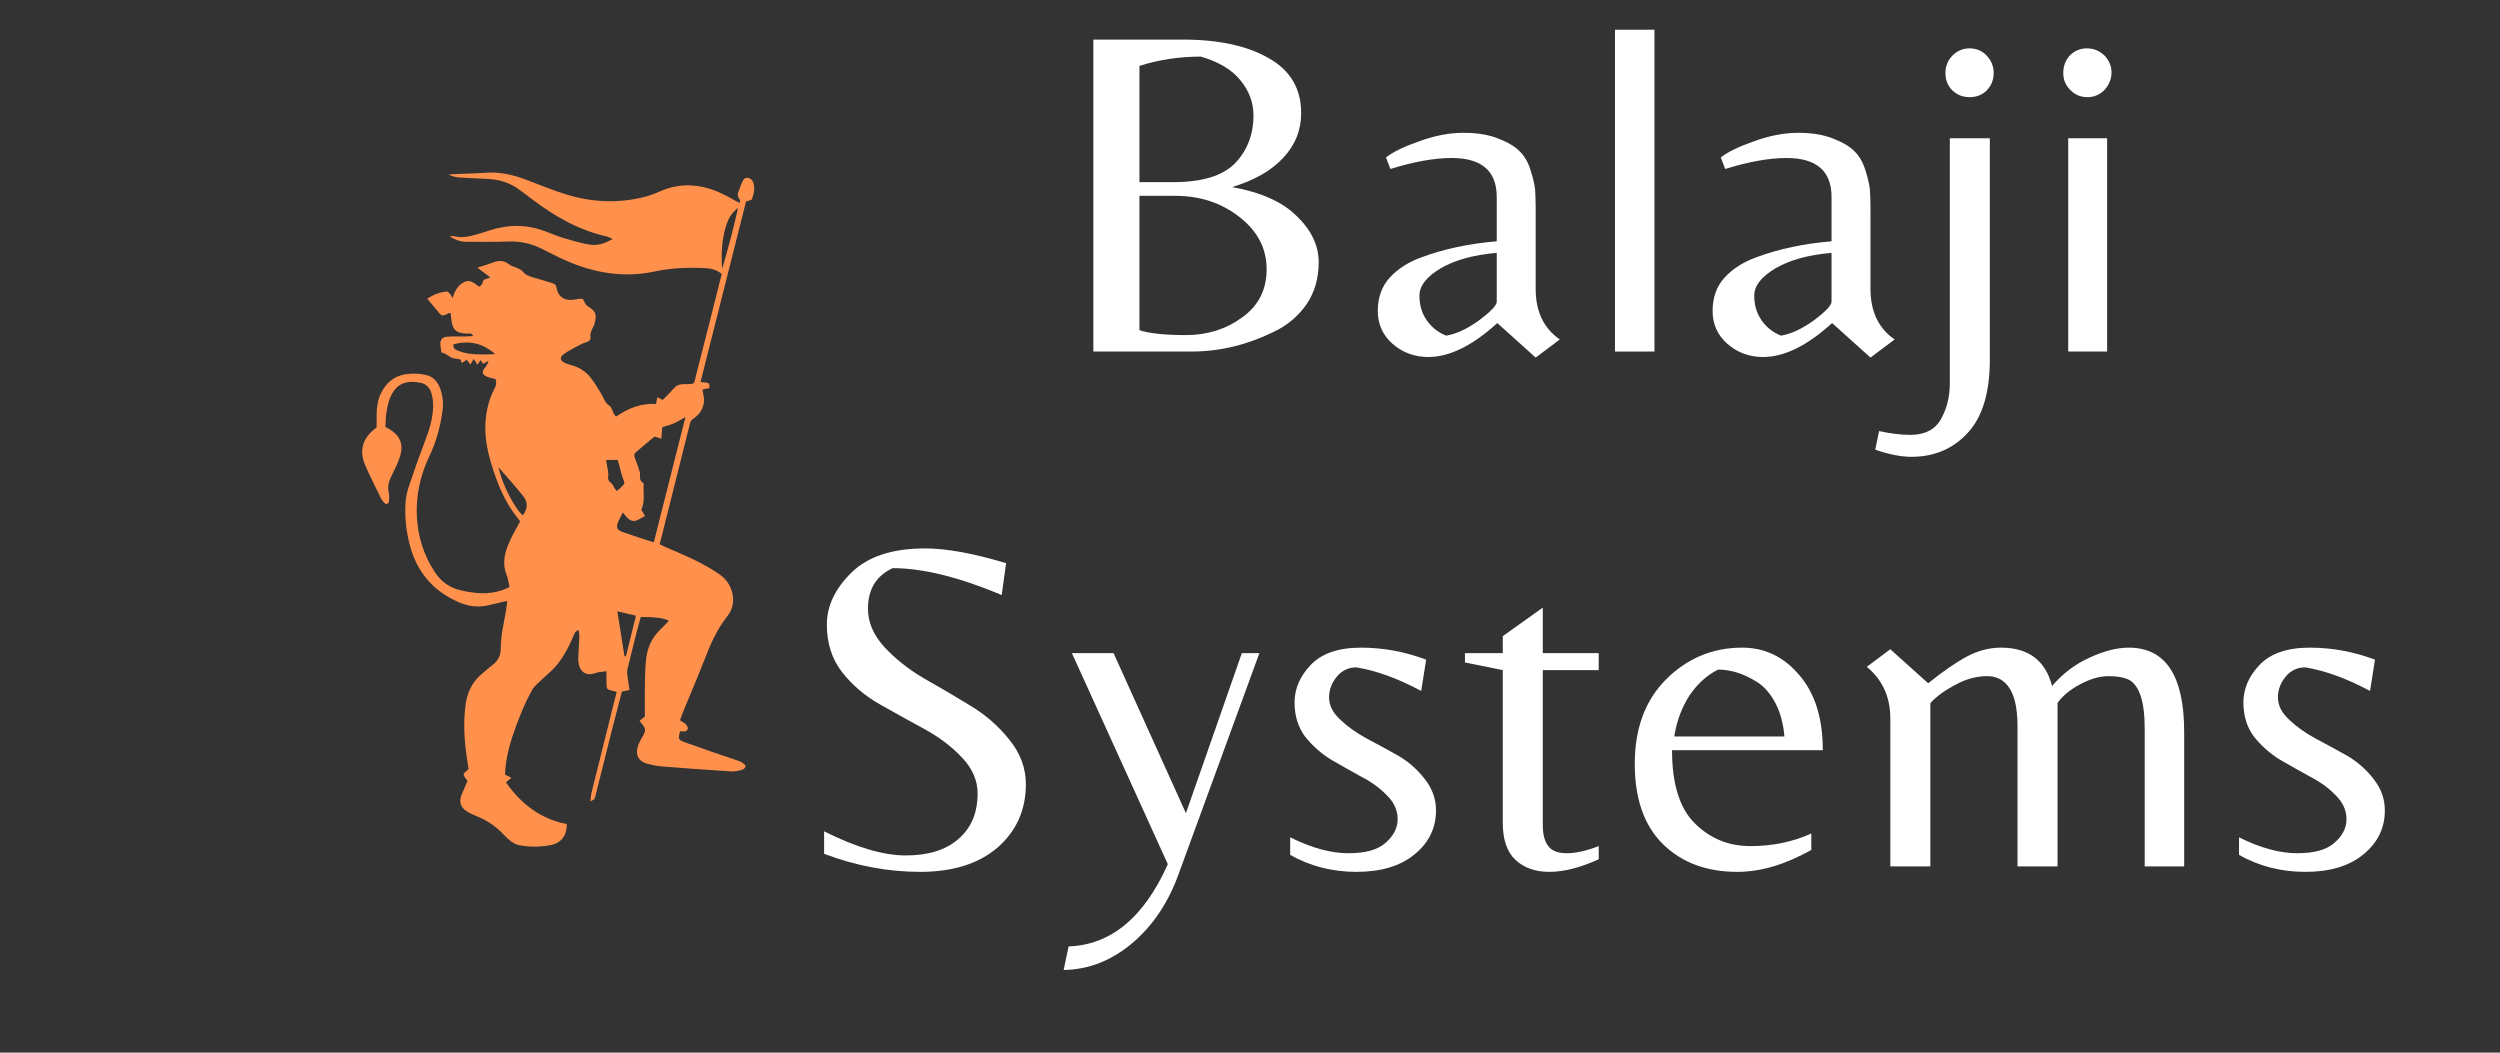 <?xml version="1.0" encoding="UTF-8"?> <svg xmlns="http://www.w3.org/2000/svg" xmlns:xlink="http://www.w3.org/1999/xlink" width="95" zoomAndPan="magnify" viewBox="0 0 71.25 30" height="40" preserveAspectRatio="xMidYMid meet" version="1.0"><rect x="0" y="0" width="71.25" height="30" fill="#333333" stroke="none"/><defs><g></g><clipPath id="c116d2b0a6"><path d="M 10.223 4.887 L 21.836 4.887 L 21.836 24.484 L 10.223 24.484 Z M 10.223 4.887 " clip-rule="nonzero"></path></clipPath></defs><g fill="#ffffff" fill-opacity="1"><g transform="translate(29.958, 10.019)"><g><path d="M 1.203 0 L 1.203 -8.891 L 3.75 -8.891 C 4.781 -8.891 5.598 -8.711 6.203 -8.359 C 6.816 -8.016 7.125 -7.492 7.125 -6.797 C 7.125 -6.305 6.953 -5.879 6.609 -5.516 C 6.266 -5.148 5.781 -4.875 5.156 -4.688 C 5.977 -4.539 6.594 -4.266 7 -3.859 C 7.414 -3.461 7.625 -3.023 7.625 -2.547 C 7.625 -2.078 7.504 -1.672 7.266 -1.328 C 7.023 -0.992 6.719 -0.738 6.344 -0.562 C 5.582 -0.188 4.801 0 4 0 Z M 2.516 -4.828 L 3.484 -4.828 C 4.297 -4.828 4.879 -5.004 5.234 -5.359 C 5.586 -5.723 5.766 -6.18 5.766 -6.734 C 5.766 -7.098 5.641 -7.43 5.391 -7.734 C 5.148 -8.035 4.773 -8.258 4.266 -8.406 C 3.648 -8.406 3.066 -8.316 2.516 -8.141 Z M 2.516 -4.438 L 2.516 -0.609 C 2.797 -0.516 3.238 -0.469 3.844 -0.469 C 4.445 -0.469 4.977 -0.633 5.438 -0.969 C 5.906 -1.301 6.141 -1.758 6.141 -2.344 C 6.141 -2.938 5.883 -3.43 5.375 -3.828 C 4.863 -4.234 4.25 -4.438 3.531 -4.438 Z M 2.516 -4.438 "></path></g></g></g><g fill="#ffffff" fill-opacity="1"><g transform="translate(38.829, 10.019)"><g><path d="M 3.828 -1.422 L 3.828 -2.812 C 3.18 -2.758 2.648 -2.613 2.234 -2.375 C 1.828 -2.133 1.625 -1.875 1.625 -1.594 C 1.625 -1.32 1.695 -1.082 1.844 -0.875 C 1.988 -0.676 2.172 -0.535 2.391 -0.453 C 2.68 -0.504 2.992 -0.648 3.328 -0.891 C 3.66 -1.141 3.828 -1.316 3.828 -1.422 Z M 4.938 -1.781 C 4.938 -1.145 5.164 -0.664 5.625 -0.344 L 4.938 0.172 L 3.844 -0.812 C 3.133 -0.164 2.477 0.156 1.875 0.156 C 1.488 0.156 1.148 0.031 0.859 -0.219 C 0.578 -0.469 0.438 -0.781 0.438 -1.156 C 0.438 -1.539 0.551 -1.859 0.781 -2.109 C 1.008 -2.359 1.312 -2.551 1.688 -2.688 C 2.332 -2.926 3.047 -3.078 3.828 -3.141 L 3.828 -4.406 C 3.828 -5.145 3.398 -5.516 2.547 -5.516 C 2.047 -5.516 1.461 -5.41 0.797 -5.203 L 0.672 -5.531 C 0.848 -5.676 1.156 -5.828 1.594 -5.984 C 2.039 -6.148 2.469 -6.234 2.875 -6.234 C 3.281 -6.234 3.617 -6.176 3.891 -6.062 C 4.16 -5.957 4.359 -5.836 4.484 -5.703 C 4.617 -5.578 4.723 -5.395 4.797 -5.156 C 4.867 -4.926 4.91 -4.742 4.922 -4.609 C 4.93 -4.473 4.938 -4.297 4.938 -4.078 Z M 4.938 -1.781 "></path></g></g></g><g fill="#ffffff" fill-opacity="1"><g transform="translate(45.011, 10.019)"><g><path d="M 2.141 -9.172 L 2.141 0 L 1.016 0 L 1.016 -9.172 Z M 2.141 -9.172 "></path></g></g></g><g fill="#ffffff" fill-opacity="1"><g transform="translate(48.371, 10.019)"><g><path d="M 3.828 -1.422 L 3.828 -2.812 C 3.18 -2.758 2.648 -2.613 2.234 -2.375 C 1.828 -2.133 1.625 -1.875 1.625 -1.594 C 1.625 -1.32 1.695 -1.082 1.844 -0.875 C 1.988 -0.676 2.172 -0.535 2.391 -0.453 C 2.68 -0.504 2.992 -0.648 3.328 -0.891 C 3.66 -1.141 3.828 -1.316 3.828 -1.422 Z M 4.938 -1.781 C 4.938 -1.145 5.164 -0.664 5.625 -0.344 L 4.938 0.172 L 3.844 -0.812 C 3.133 -0.164 2.477 0.156 1.875 0.156 C 1.488 0.156 1.148 0.031 0.859 -0.219 C 0.578 -0.469 0.438 -0.781 0.438 -1.156 C 0.438 -1.539 0.551 -1.859 0.781 -2.109 C 1.008 -2.359 1.312 -2.551 1.688 -2.688 C 2.332 -2.926 3.047 -3.078 3.828 -3.141 L 3.828 -4.406 C 3.828 -5.145 3.398 -5.516 2.547 -5.516 C 2.047 -5.516 1.461 -5.41 0.797 -5.203 L 0.672 -5.531 C 0.848 -5.676 1.156 -5.828 1.594 -5.984 C 2.039 -6.148 2.469 -6.234 2.875 -6.234 C 3.281 -6.234 3.617 -6.176 3.891 -6.062 C 4.16 -5.957 4.359 -5.836 4.484 -5.703 C 4.617 -5.578 4.723 -5.395 4.797 -5.156 C 4.867 -4.926 4.91 -4.742 4.922 -4.609 C 4.93 -4.473 4.938 -4.297 4.938 -4.078 Z M 4.938 -1.781 "></path></g></g></g><g fill="#ffffff" fill-opacity="1"><g transform="translate(54.554, 10.019)"><g><path d="M 2.266 -7.938 C 2.266 -7.738 2.195 -7.57 2.062 -7.438 C 1.938 -7.312 1.773 -7.25 1.578 -7.25 C 1.391 -7.25 1.227 -7.312 1.094 -7.438 C 0.957 -7.57 0.891 -7.738 0.891 -7.938 C 0.891 -8.133 0.957 -8.301 1.094 -8.438 C 1.227 -8.57 1.391 -8.641 1.578 -8.641 C 1.773 -8.641 1.938 -8.57 2.062 -8.438 C 2.195 -8.301 2.266 -8.133 2.266 -7.938 Z M 1.016 -6.078 L 2.156 -6.078 L 2.156 0.234 C 2.156 1.172 1.945 1.863 1.531 2.312 C 1.113 2.77 0.578 3 -0.078 3 C -0.379 3 -0.723 2.93 -1.109 2.797 L -1 2.266 C -0.688 2.336 -0.391 2.375 -0.109 2.375 C 0.305 2.375 0.598 2.223 0.766 1.922 C 0.93 1.629 1.016 1.289 1.016 0.906 Z M 1.016 -6.078 "></path></g></g></g><g fill="#ffffff" fill-opacity="1"><g transform="translate(57.928, 10.019)"><g><path d="M 1.016 0 L 1.016 -6.078 L 2.125 -6.078 L 2.125 0 Z M 0.875 -7.938 C 0.875 -8.133 0.938 -8.301 1.062 -8.438 C 1.195 -8.57 1.359 -8.641 1.547 -8.641 C 1.742 -8.641 1.91 -8.57 2.047 -8.438 C 2.18 -8.301 2.25 -8.141 2.25 -7.953 C 2.25 -7.766 2.18 -7.598 2.047 -7.453 C 1.91 -7.316 1.75 -7.25 1.562 -7.25 C 1.375 -7.25 1.211 -7.316 1.078 -7.453 C 0.941 -7.586 0.875 -7.75 0.875 -7.938 Z M 0.875 -7.938 "></path></g></g></g><g fill="#ffffff" fill-opacity="1"><g transform="translate(22.565, 24.692)"><g><path d="M 2.172 -7.344 C 2.172 -6.957 2.328 -6.594 2.641 -6.25 C 2.953 -5.914 3.328 -5.617 3.766 -5.359 C 4.211 -5.109 4.656 -4.848 5.094 -4.578 C 5.531 -4.316 5.898 -3.992 6.203 -3.609 C 6.516 -3.223 6.672 -2.801 6.672 -2.344 C 6.672 -1.602 6.398 -1 5.859 -0.531 C 5.316 -0.07 4.582 0.156 3.656 0.156 C 2.738 0.156 1.828 -0.016 0.922 -0.359 L 0.922 -1 C 1.836 -0.539 2.613 -0.312 3.25 -0.312 C 3.895 -0.312 4.395 -0.469 4.75 -0.781 C 5.113 -1.094 5.297 -1.523 5.297 -2.078 C 5.297 -2.453 5.145 -2.797 4.844 -3.109 C 4.551 -3.422 4.191 -3.691 3.766 -3.922 C 3.348 -4.148 2.926 -4.383 2.5 -4.625 C 2.082 -4.863 1.727 -5.164 1.438 -5.531 C 1.145 -5.906 1 -6.359 1 -6.891 C 1 -7.422 1.234 -7.914 1.703 -8.375 C 2.172 -8.832 2.867 -9.062 3.797 -9.062 C 4.41 -9.062 5.18 -8.922 6.109 -8.641 L 5.984 -7.734 C 4.773 -8.242 3.738 -8.5 2.875 -8.5 C 2.406 -8.281 2.172 -7.895 2.172 -7.344 Z M 2.172 -7.344 "></path></g></g></g><g fill="#ffffff" fill-opacity="1"><g transform="translate(30.252, 24.692)"><g><path d="M 5.141 -6.078 L 5.641 -6.078 L 3.344 0.203 C 3.051 1.023 2.609 1.688 2.016 2.188 C 1.422 2.688 0.77 2.941 0.062 2.953 L 0.203 2.281 C 1.41 2.238 2.352 1.457 3.031 -0.062 L 0.297 -6.078 L 1.484 -6.078 L 3.547 -1.516 Z M 5.141 -6.078 "></path></g></g></g><g fill="#ffffff" fill-opacity="1"><g transform="translate(36.395, 24.692)"><g><path d="M 2.266 -5.672 C 2.035 -5.672 1.848 -5.582 1.703 -5.406 C 1.555 -5.227 1.484 -5.031 1.484 -4.812 C 1.484 -4.594 1.586 -4.383 1.797 -4.188 C 2.004 -3.988 2.258 -3.805 2.562 -3.641 C 2.863 -3.484 3.16 -3.32 3.453 -3.156 C 3.742 -2.988 3.992 -2.77 4.203 -2.5 C 4.422 -2.227 4.531 -1.926 4.531 -1.594 C 4.531 -1.094 4.328 -0.676 3.922 -0.344 C 3.516 -0.008 2.961 0.156 2.266 0.156 C 1.578 0.156 0.945 -0.004 0.375 -0.328 L 0.375 -0.828 C 0.988 -0.523 1.539 -0.375 2.031 -0.375 C 2.52 -0.375 2.875 -0.473 3.094 -0.672 C 3.32 -0.867 3.438 -1.094 3.438 -1.344 C 3.438 -1.602 3.332 -1.832 3.125 -2.031 C 2.926 -2.238 2.68 -2.414 2.391 -2.562 C 2.109 -2.719 1.82 -2.879 1.531 -3.047 C 1.25 -3.223 1.004 -3.441 0.797 -3.703 C 0.598 -3.973 0.5 -4.297 0.5 -4.672 C 0.5 -5.055 0.648 -5.41 0.953 -5.734 C 1.266 -6.066 1.742 -6.234 2.391 -6.234 C 3.035 -6.234 3.656 -6.117 4.25 -5.891 L 4.109 -5 C 3.453 -5.352 2.836 -5.578 2.266 -5.672 Z M 2.266 -5.672 "></path></g></g></g><g fill="#ffffff" fill-opacity="1"><g transform="translate(41.61, 24.692)"><g><path d="M 2.359 -1.188 C 2.359 -0.914 2.41 -0.711 2.516 -0.578 C 2.617 -0.441 2.797 -0.375 3.047 -0.375 C 3.297 -0.375 3.598 -0.441 3.953 -0.578 L 3.953 -0.203 C 3.43 0.035 2.961 0.156 2.547 0.156 C 2.141 0.156 1.816 0.039 1.578 -0.188 C 1.336 -0.414 1.219 -0.77 1.219 -1.25 L 1.219 -5.594 L 0.141 -5.812 L 0.141 -6.078 L 1.219 -6.078 L 1.219 -6.562 L 2.359 -7.375 L 2.359 -6.078 L 3.953 -6.078 L 3.953 -5.594 L 2.359 -5.594 Z M 2.359 -1.188 "></path></g></g></g><g fill="#ffffff" fill-opacity="1"><g transform="translate(46.247, 24.692)"><g><path d="M 1.406 -3.312 C 1.406 -2.344 1.625 -1.645 2.062 -1.219 C 2.5 -0.789 3.023 -0.578 3.641 -0.578 C 4.266 -0.578 4.844 -0.695 5.375 -0.938 L 5.375 -0.469 C 4.633 -0.051 3.93 0.156 3.266 0.156 C 2.398 0.156 1.695 -0.102 1.156 -0.625 C 0.613 -1.156 0.344 -1.922 0.344 -2.922 C 0.344 -3.93 0.641 -4.734 1.234 -5.328 C 1.836 -5.93 2.562 -6.234 3.406 -6.234 C 4.051 -6.234 4.594 -5.973 5.031 -5.453 C 5.477 -4.941 5.703 -4.227 5.703 -3.312 Z M 2.719 -5.609 C 2.406 -5.453 2.133 -5.207 1.906 -4.875 C 1.688 -4.539 1.539 -4.148 1.469 -3.703 L 4.609 -3.703 C 4.578 -4.078 4.488 -4.398 4.344 -4.672 C 4.195 -4.941 4.02 -5.141 3.812 -5.266 C 3.445 -5.492 3.082 -5.609 2.719 -5.609 Z M 2.719 -5.609 "></path></g></g></g><g fill="#ffffff" fill-opacity="1"><g transform="translate(52.765, 24.692)"><g><path d="M 7.906 -6.234 C 8.957 -6.234 9.484 -5.43 9.484 -3.828 L 9.484 0 L 8.359 0 L 8.359 -3.938 C 8.359 -4.688 8.211 -5.145 7.922 -5.312 C 7.785 -5.383 7.586 -5.422 7.328 -5.422 C 7.078 -5.422 6.805 -5.344 6.516 -5.188 C 6.223 -5.031 6.008 -4.852 5.875 -4.656 L 5.875 0 L 4.734 0 L 4.734 -4 C 4.734 -4.477 4.66 -4.832 4.516 -5.062 C 4.367 -5.301 4.156 -5.422 3.875 -5.422 C 3.602 -5.422 3.336 -5.359 3.078 -5.234 C 2.828 -5.109 2.625 -4.984 2.469 -4.859 C 2.32 -4.734 2.25 -4.66 2.25 -4.641 L 2.25 0 L 1.109 0 L 1.109 -4.219 C 1.109 -4.832 0.883 -5.32 0.438 -5.688 L 1.109 -6.188 L 2.188 -5.219 C 2.613 -5.562 2.984 -5.816 3.297 -5.984 C 3.609 -6.148 3.93 -6.234 4.266 -6.234 C 5.047 -6.234 5.531 -5.867 5.719 -5.141 C 6.031 -5.504 6.391 -5.773 6.797 -5.953 C 7.203 -6.141 7.57 -6.234 7.906 -6.234 Z M 7.906 -6.234 "></path></g></g></g><g fill="#ffffff" fill-opacity="1"><g transform="translate(63.437, 24.692)"><g><path d="M 2.266 -5.672 C 2.035 -5.672 1.848 -5.582 1.703 -5.406 C 1.555 -5.227 1.484 -5.031 1.484 -4.812 C 1.484 -4.594 1.586 -4.383 1.797 -4.188 C 2.004 -3.988 2.258 -3.805 2.562 -3.641 C 2.863 -3.484 3.16 -3.32 3.453 -3.156 C 3.742 -2.988 3.992 -2.77 4.203 -2.5 C 4.422 -2.227 4.531 -1.926 4.531 -1.594 C 4.531 -1.094 4.328 -0.676 3.922 -0.344 C 3.516 -0.008 2.961 0.156 2.266 0.156 C 1.578 0.156 0.945 -0.004 0.375 -0.328 L 0.375 -0.828 C 0.988 -0.523 1.539 -0.375 2.031 -0.375 C 2.52 -0.375 2.875 -0.473 3.094 -0.672 C 3.32 -0.867 3.438 -1.094 3.438 -1.344 C 3.438 -1.602 3.332 -1.832 3.125 -2.031 C 2.926 -2.238 2.68 -2.414 2.391 -2.562 C 2.109 -2.719 1.82 -2.879 1.531 -3.047 C 1.25 -3.223 1.004 -3.441 0.797 -3.703 C 0.598 -3.973 0.5 -4.297 0.5 -4.672 C 0.5 -5.055 0.648 -5.41 0.953 -5.734 C 1.266 -6.066 1.742 -6.234 2.391 -6.234 C 3.035 -6.234 3.656 -6.117 4.25 -5.891 L 4.109 -5 C 3.453 -5.352 2.836 -5.578 2.266 -5.672 Z M 2.266 -5.672 "></path></g></g></g><g clip-path="url(#c116d2b0a6)"><path fill="#ff914d" d="M 14.523 16.73 C 14.492 16.598 14.477 16.48 14.434 16.371 C 14.301 16.027 14.395 15.707 14.539 15.398 C 14.621 15.219 14.723 15.047 14.824 14.859 C 14.797 14.824 14.766 14.785 14.738 14.746 C 14.367 14.277 14.156 13.734 13.988 13.172 C 13.898 12.867 13.836 12.555 13.832 12.234 C 13.828 11.828 13.906 11.441 14.09 11.078 C 14.152 10.957 14.152 10.957 14.125 10.805 C 14.051 10.785 13.973 10.773 13.898 10.742 C 13.73 10.676 13.719 10.602 13.832 10.465 C 13.871 10.414 13.906 10.363 13.922 10.285 C 13.875 10.312 13.828 10.336 13.773 10.367 C 13.75 10.332 13.723 10.301 13.695 10.262 C 13.668 10.305 13.645 10.34 13.609 10.395 C 13.57 10.336 13.543 10.293 13.5 10.23 C 13.465 10.289 13.441 10.328 13.41 10.387 C 13.371 10.34 13.336 10.301 13.297 10.254 C 13.258 10.281 13.215 10.309 13.16 10.348 C 13.145 10.297 13.129 10.258 13.125 10.246 C 13.059 10.234 13.004 10.223 12.949 10.215 C 12.812 10.203 12.73 10.066 12.582 10.047 C 12.57 9.977 12.555 9.902 12.551 9.832 C 12.539 9.695 12.594 9.613 12.73 9.598 C 12.898 9.582 13.066 9.59 13.234 9.59 C 13.312 9.586 13.391 9.582 13.484 9.578 C 13.438 9.477 13.375 9.508 13.328 9.508 C 12.996 9.504 12.887 9.402 12.859 9.066 C 12.855 9.02 12.848 8.973 12.844 8.926 C 12.82 8.922 12.805 8.918 12.797 8.922 C 12.594 9.023 12.598 9.023 12.453 8.844 C 12.367 8.738 12.277 8.637 12.176 8.512 C 12.355 8.398 12.535 8.324 12.734 8.309 C 12.77 8.305 12.812 8.359 12.84 8.395 C 12.863 8.418 12.867 8.457 12.898 8.492 C 12.953 8.32 13.023 8.168 13.176 8.07 C 13.328 7.969 13.43 7.988 13.645 8.168 C 13.746 8.148 13.75 8.051 13.781 7.977 C 13.848 7.953 13.902 7.934 13.973 7.906 C 13.852 7.816 13.746 7.734 13.605 7.629 C 13.777 7.574 13.91 7.535 14.043 7.484 C 14.211 7.418 14.363 7.414 14.516 7.539 C 14.574 7.586 14.66 7.602 14.734 7.637 C 14.789 7.664 14.859 7.688 14.891 7.73 C 14.969 7.836 15.078 7.871 15.191 7.906 C 15.371 7.953 15.547 8.012 15.727 8.066 C 15.801 8.086 15.848 8.113 15.859 8.195 C 15.902 8.441 16.055 8.562 16.301 8.547 C 16.355 8.543 16.41 8.531 16.469 8.523 C 16.617 8.504 16.613 8.504 16.676 8.645 C 16.695 8.688 16.738 8.723 16.777 8.746 C 17.012 8.887 17 9.008 16.945 9.219 C 16.93 9.285 16.887 9.344 16.863 9.406 C 16.844 9.461 16.816 9.527 16.828 9.578 C 16.844 9.664 16.812 9.711 16.742 9.742 C 16.672 9.77 16.598 9.789 16.535 9.824 C 16.379 9.906 16.223 9.984 16.082 10.082 C 15.934 10.188 15.953 10.273 16.117 10.352 C 16.168 10.375 16.223 10.391 16.277 10.406 C 16.508 10.465 16.703 10.59 16.844 10.777 C 16.957 10.926 17.055 11.086 17.148 11.246 C 17.215 11.355 17.234 11.48 17.363 11.559 C 17.43 11.598 17.453 11.715 17.496 11.797 C 17.508 11.82 17.527 11.836 17.559 11.871 C 17.902 11.637 18.27 11.488 18.699 11.512 C 18.711 11.449 18.719 11.395 18.73 11.32 C 18.793 11.352 18.84 11.375 18.891 11.398 C 18.996 11.285 19.109 11.18 19.211 11.062 C 19.281 10.977 19.367 10.953 19.473 10.949 C 19.828 10.941 19.766 10.984 19.848 10.652 C 20.086 9.73 20.32 8.805 20.551 7.883 C 20.559 7.859 20.562 7.836 20.57 7.809 C 20.426 7.684 20.258 7.648 20.082 7.641 C 19.609 7.617 19.137 7.637 18.672 7.734 C 17.793 7.926 16.949 7.785 16.137 7.43 C 15.898 7.328 15.668 7.199 15.434 7.086 C 15.137 6.941 14.828 6.871 14.496 6.883 C 14.098 6.898 13.695 6.891 13.297 6.891 C 13.133 6.895 12.984 6.84 12.812 6.738 C 12.879 6.734 12.906 6.723 12.934 6.73 C 13.176 6.797 13.402 6.734 13.629 6.668 C 13.75 6.633 13.867 6.594 13.988 6.555 C 14.477 6.402 14.965 6.395 15.453 6.562 C 15.652 6.629 15.848 6.719 16.051 6.781 C 16.297 6.855 16.551 6.93 16.809 6.973 C 17.023 7.008 17.234 6.941 17.461 6.812 C 17.383 6.777 17.344 6.75 17.301 6.742 C 16.492 6.562 15.797 6.16 15.145 5.664 C 15.039 5.578 14.926 5.5 14.816 5.418 C 14.535 5.199 14.211 5.109 13.859 5.098 C 13.605 5.086 13.352 5.074 13.098 5.059 C 12.996 5.051 12.902 5.027 12.797 4.984 C 12.82 4.977 12.844 4.965 12.867 4.965 C 13.18 4.949 13.488 4.949 13.801 4.926 C 14.227 4.887 14.629 4.98 15.023 5.133 C 15.395 5.273 15.762 5.426 16.141 5.543 C 16.84 5.758 17.551 5.797 18.266 5.637 C 18.453 5.598 18.637 5.531 18.812 5.453 C 19.406 5.191 19.988 5.246 20.562 5.512 C 20.738 5.594 20.902 5.691 21.082 5.789 C 21.082 5.75 21.098 5.711 21.082 5.688 C 21.043 5.629 21.008 5.57 21.035 5.496 C 21.082 5.371 21.121 5.234 21.191 5.121 C 21.254 5.023 21.41 5.062 21.461 5.184 C 21.527 5.348 21.488 5.516 21.43 5.676 C 21.418 5.707 21.336 5.715 21.262 5.742 C 20.832 7.441 20.398 9.164 19.965 10.887 C 20.055 10.898 20.133 10.902 20.199 10.926 C 20.219 10.934 20.215 11.012 20.219 11.062 C 20.145 11.074 20.094 11.086 20.023 11.098 C 20.035 11.172 20.039 11.238 20.055 11.301 C 20.102 11.523 19.992 11.785 19.758 11.934 C 19.723 11.957 19.684 12 19.672 12.039 C 19.383 13.191 19.094 14.344 18.801 15.512 C 18.859 15.539 18.918 15.57 18.98 15.598 C 19.438 15.793 19.898 15.984 20.324 16.25 C 20.406 16.305 20.492 16.355 20.57 16.418 C 20.906 16.688 21.008 17.203 20.742 17.543 C 20.438 17.926 20.246 18.359 20.074 18.809 C 19.883 19.301 19.672 19.789 19.473 20.277 C 19.438 20.363 19.41 20.449 19.379 20.527 C 19.453 20.582 19.527 20.609 19.566 20.668 C 19.641 20.766 19.598 20.844 19.473 20.848 C 19.441 20.848 19.41 20.844 19.383 20.84 C 19.324 21.059 19.328 21.086 19.52 21.156 C 20 21.328 20.48 21.496 20.965 21.656 C 21.125 21.711 21.145 21.715 21.25 21.82 C 21.242 21.91 21.168 21.938 21.098 21.953 C 21.008 21.977 20.91 21.988 20.82 21.984 C 20.172 21.941 19.527 21.898 18.879 21.844 C 18.738 21.836 18.598 21.805 18.457 21.77 C 18.215 21.711 18.105 21.531 18.172 21.293 C 18.199 21.199 18.246 21.105 18.297 21.023 C 18.418 20.816 18.418 20.77 18.266 20.598 C 18.254 20.582 18.246 20.566 18.227 20.539 C 18.273 20.504 18.32 20.469 18.379 20.422 C 18.379 20.133 18.375 19.836 18.379 19.535 C 18.383 19.297 18.387 19.062 18.41 18.824 C 18.441 18.488 18.562 18.188 18.816 17.945 C 18.898 17.867 18.977 17.781 19.062 17.691 C 18.918 17.613 18.664 17.582 18.262 17.582 C 18.227 17.711 18.188 17.848 18.152 17.984 C 18.062 18.348 17.969 18.707 17.883 19.07 C 17.867 19.137 17.875 19.207 17.883 19.273 C 17.898 19.398 17.922 19.527 17.941 19.664 C 17.859 19.684 17.793 19.695 17.723 19.711 C 17.613 20.129 17.508 20.543 17.402 20.957 C 17.262 21.512 17.125 22.07 16.984 22.625 C 16.973 22.672 16.965 22.723 16.941 22.766 C 16.93 22.793 16.891 22.801 16.824 22.84 C 16.84 22.727 16.844 22.648 16.863 22.574 C 17.082 21.691 17.305 20.809 17.523 19.926 C 17.543 19.863 17.555 19.797 17.574 19.719 C 17.527 19.707 17.484 19.695 17.445 19.684 C 17.301 19.652 17.289 19.641 17.285 19.484 C 17.281 19.375 17.285 19.262 17.285 19.129 C 17.168 19.148 17.07 19.148 16.977 19.18 C 16.613 19.312 16.473 19.043 16.48 18.746 C 16.488 18.543 16.504 18.336 16.512 18.133 C 16.512 18.078 16.5 18.023 16.492 17.957 C 16.387 17.988 16.367 18.07 16.336 18.141 C 16.207 18.445 16.055 18.738 15.836 18.992 C 15.715 19.129 15.566 19.246 15.434 19.375 C 15.34 19.465 15.23 19.551 15.168 19.66 C 15.047 19.875 14.941 20.102 14.848 20.332 C 14.672 20.766 14.512 21.203 14.434 21.668 C 14.41 21.801 14.402 21.938 14.391 22.074 C 14.453 22.105 14.504 22.133 14.574 22.168 C 14.516 22.219 14.469 22.254 14.418 22.297 C 14.852 22.91 15.406 23.344 16.152 23.484 C 16.164 23.805 15.992 24.031 15.691 24.086 C 15.387 24.145 15.082 24.141 14.781 24.086 C 14.688 24.066 14.598 24.004 14.523 23.945 C 14.434 23.875 14.359 23.789 14.281 23.711 C 14.086 23.52 13.863 23.375 13.613 23.273 C 13.508 23.23 13.406 23.188 13.309 23.125 C 13.125 23.012 13.074 22.852 13.156 22.648 C 13.211 22.516 13.27 22.383 13.324 22.254 C 13.281 22.191 13.215 22.133 13.215 22.07 C 13.215 22.023 13.297 21.977 13.355 21.922 C 13.34 21.812 13.32 21.691 13.301 21.566 C 13.227 21.066 13.203 20.562 13.273 20.059 C 13.324 19.703 13.477 19.41 13.758 19.184 C 13.859 19.102 13.957 19.012 14.059 18.934 C 14.195 18.824 14.27 18.684 14.27 18.512 C 14.27 18.129 14.359 17.758 14.426 17.383 C 14.438 17.305 14.445 17.227 14.457 17.129 C 14.398 17.141 14.355 17.145 14.316 17.156 C 14.164 17.191 14.016 17.23 13.863 17.262 C 13.598 17.312 13.344 17.277 13.094 17.172 C 12.344 16.852 11.871 16.297 11.672 15.504 C 11.578 15.133 11.535 14.754 11.555 14.375 C 11.562 14.203 11.598 14.027 11.652 13.863 C 11.801 13.414 11.961 12.969 12.129 12.527 C 12.262 12.18 12.363 11.828 12.34 11.453 C 12.336 11.355 12.312 11.258 12.281 11.164 C 12.23 11.027 12.125 10.934 11.98 10.906 C 11.57 10.832 11.305 10.93 11.133 11.301 C 11.074 11.43 11.043 11.574 11.02 11.715 C 10.992 11.859 10.992 12.012 10.984 12.168 C 11.02 12.188 11.059 12.211 11.094 12.23 C 11.395 12.406 11.504 12.648 11.406 12.988 C 11.352 13.164 11.273 13.336 11.188 13.5 C 11.102 13.672 11.031 13.836 11.078 14.035 C 11.098 14.113 11.094 14.195 11.086 14.277 C 11.078 14.367 11.008 14.391 10.945 14.324 C 10.91 14.289 10.883 14.246 10.859 14.203 C 10.711 13.898 10.559 13.602 10.422 13.293 C 10.223 12.84 10.32 12.492 10.734 12.18 C 10.734 12.062 10.734 11.934 10.734 11.805 C 10.738 11.598 10.766 11.395 10.859 11.207 C 11.031 10.855 11.312 10.668 11.703 10.652 C 11.844 10.645 11.988 10.652 12.125 10.684 C 12.34 10.727 12.469 10.871 12.543 11.07 C 12.617 11.273 12.641 11.484 12.613 11.695 C 12.551 12.156 12.434 12.594 12.23 13.016 C 11.977 13.547 11.855 14.117 11.879 14.703 C 11.906 15.273 12.07 15.816 12.391 16.301 C 12.562 16.566 12.801 16.746 13.117 16.82 C 13.516 16.914 13.914 16.957 14.312 16.82 C 14.375 16.801 14.438 16.77 14.523 16.73 Z M 18.633 15.457 C 18.934 14.262 19.23 13.09 19.535 11.887 C 19.398 11.961 19.301 12.023 19.195 12.07 C 19.09 12.117 18.977 12.141 18.875 12.172 C 18.867 12.293 18.855 12.391 18.848 12.504 C 18.766 12.477 18.711 12.457 18.656 12.441 C 18.496 12.57 18.34 12.703 18.184 12.836 C 18.059 12.938 18.055 12.953 18.113 13.105 C 18.156 13.223 18.203 13.336 18.234 13.457 C 18.258 13.562 18.195 13.695 18.332 13.762 C 18.344 13.77 18.344 13.797 18.344 13.816 C 18.328 14.055 18.387 14.301 18.277 14.527 C 18.316 14.59 18.348 14.648 18.383 14.707 C 18.32 14.742 18.27 14.766 18.223 14.793 C 18.098 14.871 17.992 14.867 17.891 14.766 C 17.848 14.727 17.809 14.676 17.75 14.605 C 17.703 14.707 17.652 14.785 17.621 14.867 C 17.555 15.031 17.578 15.102 17.738 15.16 C 18.023 15.262 18.316 15.352 18.633 15.457 Z M 14.211 13.32 C 14.297 13.785 14.688 14.527 14.902 14.688 C 15.051 14.469 15.055 14.309 14.879 14.098 C 14.664 13.832 14.434 13.578 14.211 13.32 Z M 17.594 17.422 C 17.664 17.867 17.73 18.285 17.797 18.703 C 17.812 18.703 17.828 18.703 17.84 18.703 C 17.934 18.32 18.027 17.941 18.125 17.547 C 17.941 17.504 17.777 17.465 17.594 17.422 Z M 20.582 7.664 C 20.746 7.098 20.902 6.531 21.035 5.922 C 20.863 6.062 20.773 6.195 20.703 6.406 C 20.57 6.812 20.547 7.234 20.582 7.664 Z M 17.277 13.109 C 17.285 13.16 17.285 13.195 17.293 13.234 C 17.309 13.348 17.352 13.473 17.332 13.582 C 17.301 13.734 17.457 13.758 17.488 13.863 C 17.5 13.906 17.539 13.941 17.57 13.992 C 17.605 13.965 17.633 13.953 17.652 13.934 C 17.832 13.754 17.816 13.816 17.738 13.59 C 17.699 13.473 17.676 13.352 17.641 13.234 C 17.629 13.191 17.617 13.152 17.602 13.109 C 17.496 13.109 17.398 13.109 17.277 13.109 Z M 12.918 9.816 C 12.914 9.961 13.012 9.977 13.086 10.008 C 13.414 10.129 13.75 10.102 14.113 10.094 C 13.75 9.77 13.359 9.695 12.918 9.816 Z M 12.918 9.816 " fill-opacity="1" fill-rule="nonzero"></path></g></svg> 